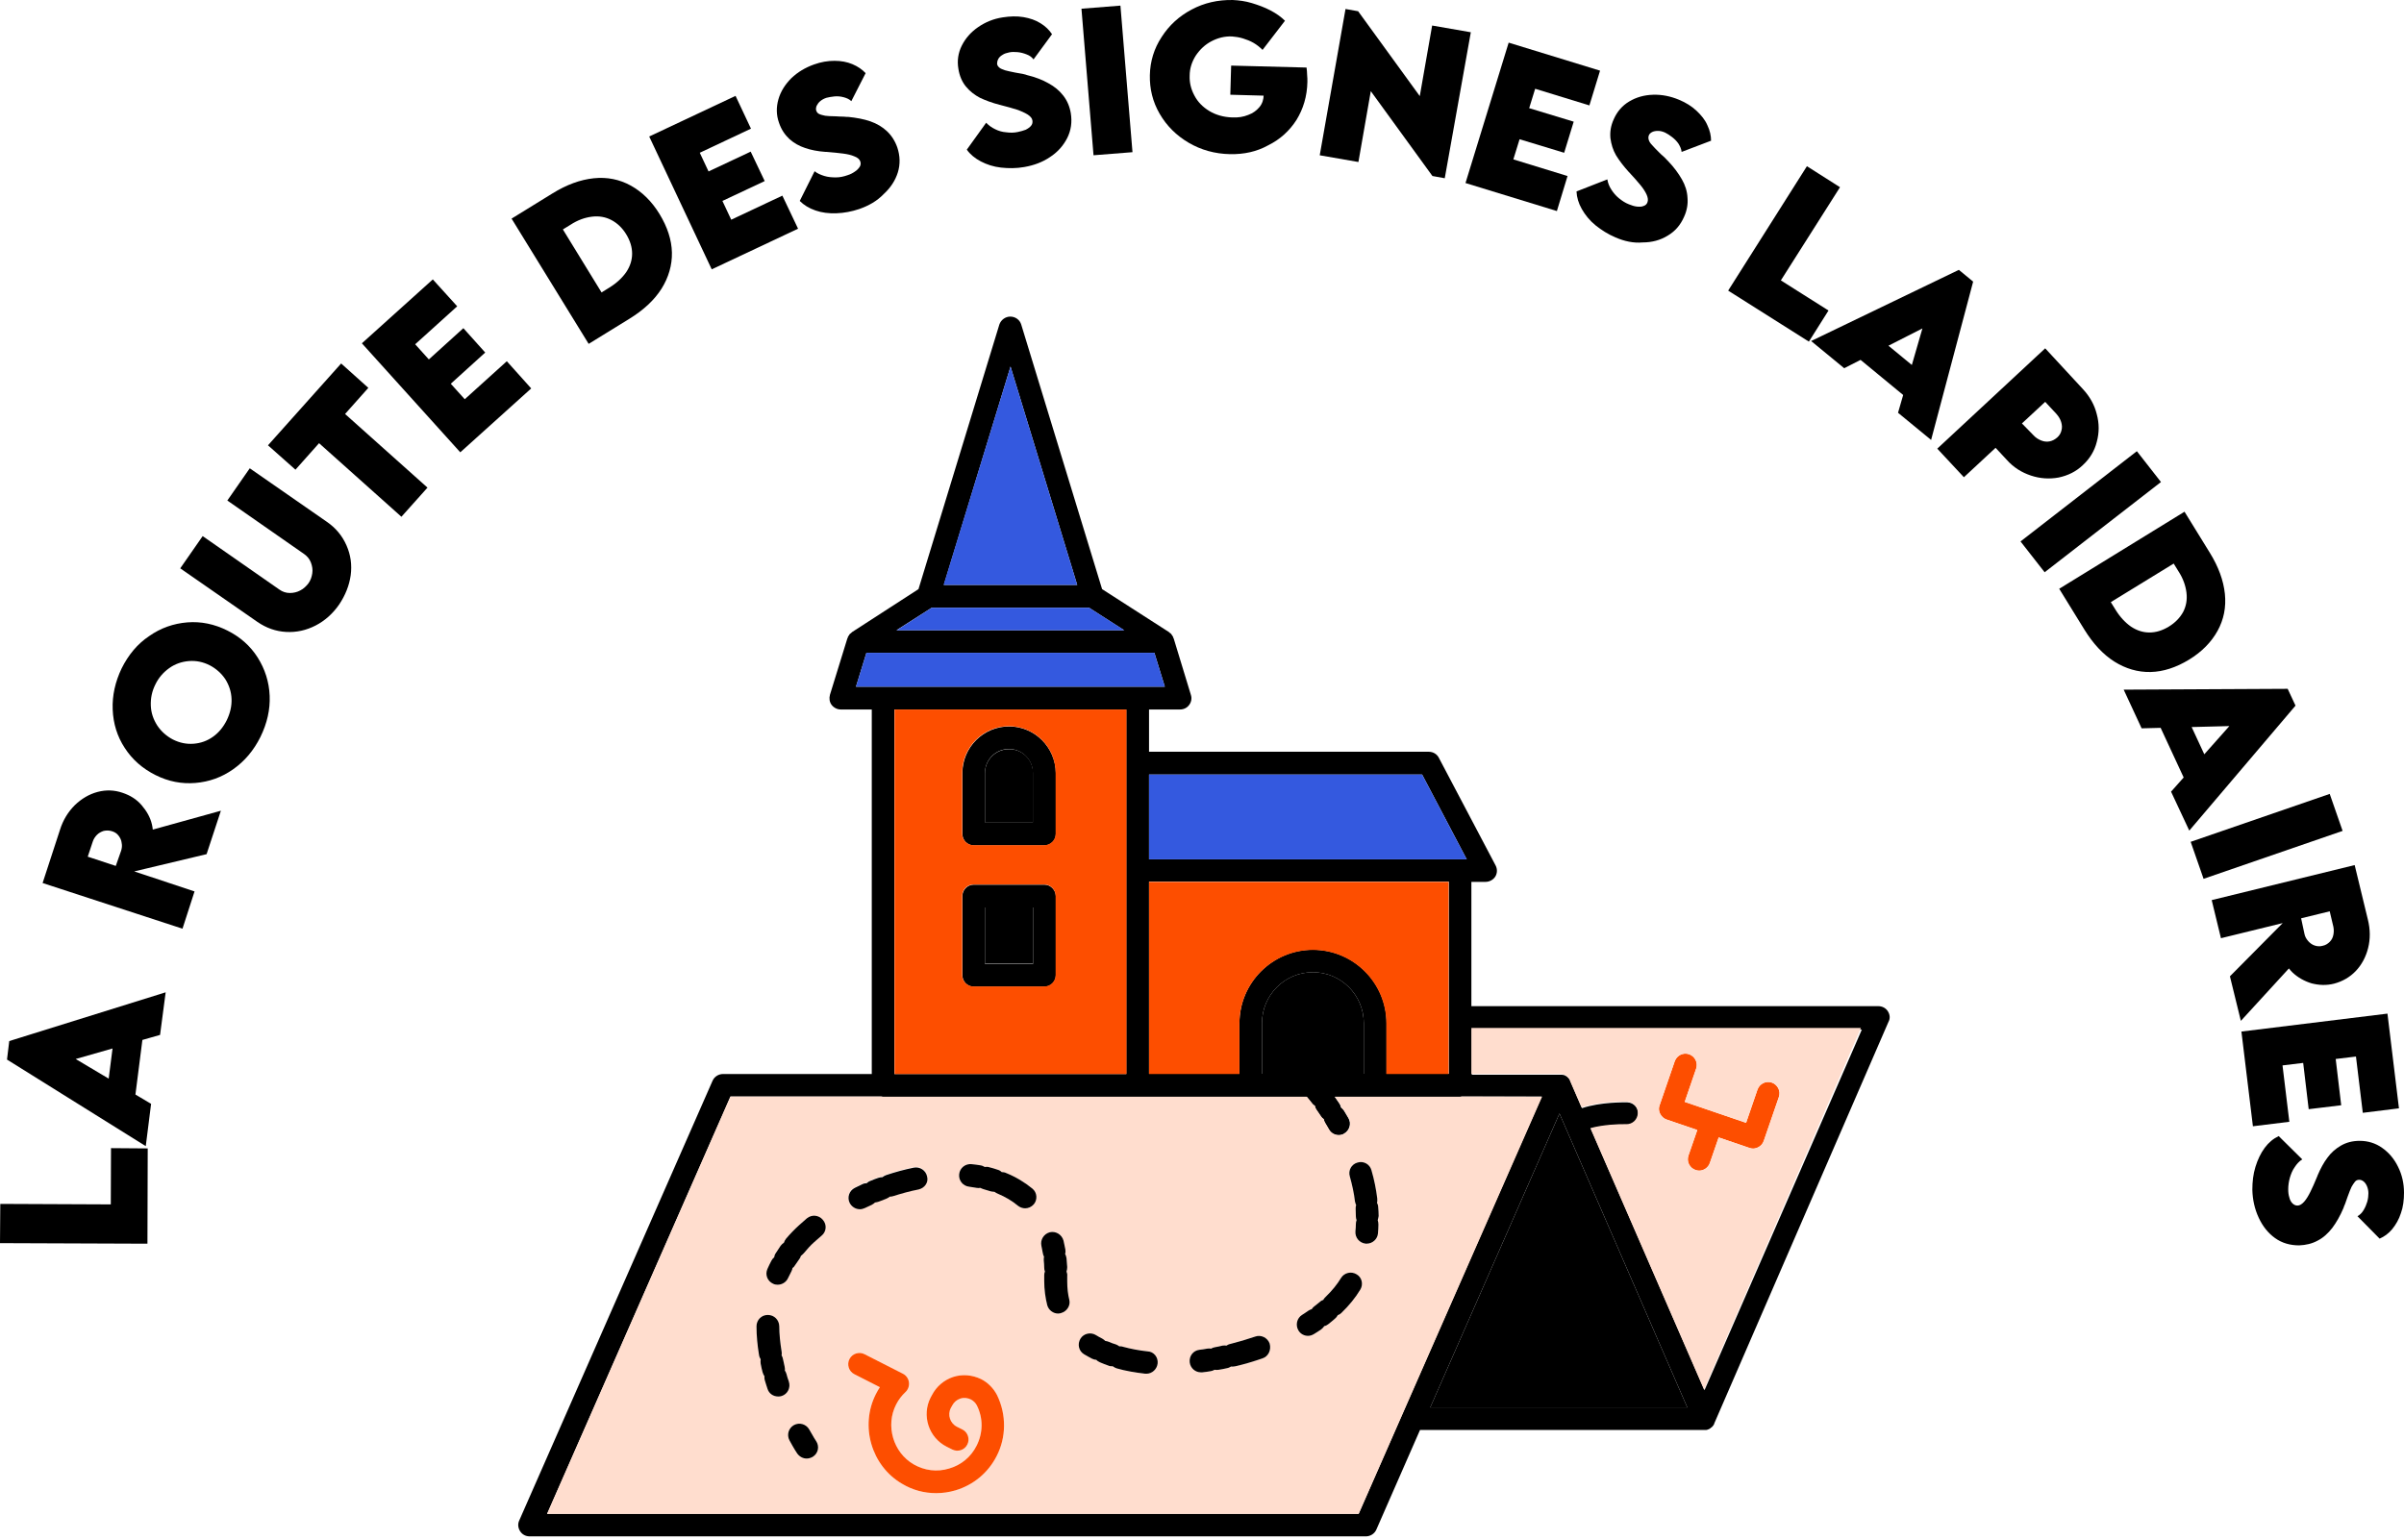<svg width="334" height="214" viewBox="0 0 334 214" fill="none" xmlns="http://www.w3.org/2000/svg">
<path d="M0 172.769L0.039 167.317L17.72 167.395L15.384 169.848L15.423 159.566L20.524 159.605L20.485 172.847L0 172.769Z" fill="black"/>
<path d="M0.974 147.257L1.285 144.687L23.017 137.91L22.238 143.83L10.515 147.179L20.992 153.411L20.252 159.291L0.974 147.257ZM14.838 151.97L15.89 143.713L19.823 144.219L18.772 152.476L14.838 151.97Z" fill="black"/>
<path d="M27.029 123.889L25.354 129.069L5.92 122.721L8.335 115.321C8.763 113.958 9.464 112.828 10.399 111.894C11.333 110.998 12.385 110.375 13.553 110.063C14.722 109.752 15.89 109.791 17.02 110.18C18.071 110.531 18.967 111.076 19.668 111.894C20.369 112.712 20.875 113.568 21.109 114.581C21.343 115.594 21.304 116.528 21.031 117.463L17.409 120.695L27.029 123.889ZM16.825 118.242C16.942 117.891 16.981 117.502 16.903 117.151C16.864 116.762 16.708 116.45 16.474 116.139C16.241 115.827 15.929 115.632 15.54 115.516C15.15 115.399 14.8 115.399 14.41 115.477C14.06 115.593 13.748 115.749 13.475 116.022C13.203 116.295 13.008 116.606 12.891 116.957L12.19 119.06L16.085 120.345L16.825 118.242ZM30.689 112.673L28.703 118.709L16.786 121.552L18.616 116.022L30.689 112.673Z" fill="black"/>
<path d="M36.181 102.427C35.246 104.297 34 105.777 32.403 106.906C30.806 108.035 29.054 108.659 27.145 108.814C25.237 108.97 23.407 108.62 21.615 107.724C19.824 106.828 18.383 105.582 17.331 103.946C16.28 102.349 15.734 100.558 15.656 98.611C15.579 96.663 16.007 94.755 16.903 92.885C17.837 91.016 19.084 89.497 20.719 88.407C22.316 87.277 24.108 86.654 26.016 86.498C27.924 86.343 29.794 86.732 31.585 87.628C33.377 88.523 34.779 89.77 35.791 91.367C36.804 92.963 37.388 94.755 37.466 96.702C37.544 98.611 37.116 100.519 36.181 102.427ZM31.507 100.09C31.975 99.117 32.209 98.143 32.169 97.131C32.131 96.118 31.819 95.222 31.313 94.404C30.767 93.587 30.027 92.924 29.132 92.457C28.197 91.99 27.262 91.795 26.25 91.873C25.276 91.951 24.341 92.262 23.523 92.847C22.706 93.431 22.044 94.171 21.576 95.144C21.109 96.079 20.914 97.053 20.953 98.065C20.992 99.078 21.304 99.974 21.849 100.83C22.394 101.648 23.134 102.31 24.03 102.778C24.965 103.245 25.899 103.44 26.912 103.362C27.886 103.284 28.781 102.972 29.599 102.388C30.417 101.804 31.04 101.025 31.507 100.09Z" fill="black"/>
<path d="M47.124 84.01C46.229 85.295 45.138 86.269 43.853 86.931C42.568 87.593 41.205 87.904 39.764 87.826C38.322 87.749 36.998 87.281 35.752 86.424L25.042 78.986L28.158 74.507L38.829 81.946C39.257 82.257 39.764 82.413 40.27 82.413C40.776 82.413 41.282 82.296 41.711 82.062C42.178 81.829 42.529 81.478 42.84 81.089C43.152 80.66 43.308 80.193 43.386 79.687C43.463 79.18 43.386 78.674 43.191 78.168C42.996 77.662 42.684 77.311 42.256 76.999L31.585 69.561L34.701 65.082L45.411 72.521C46.657 73.377 47.553 74.468 48.137 75.792C48.721 77.116 48.916 78.479 48.721 79.959C48.526 81.361 47.981 82.725 47.124 84.01Z" fill="black"/>
<path d="M37.232 61.888L47.397 50.516L51.175 53.904L41.049 65.276L37.232 61.888ZM43.308 60.681L46.93 56.63L59.393 67.769L55.771 71.819L43.308 60.681Z" fill="black"/>
<path d="M50.279 47.712L60.133 38.832L63.521 42.571L55.849 49.503L56.121 46.115L66.13 57.215L62.742 57.137L70.414 50.204L73.803 53.982L63.949 62.862L50.279 47.712ZM59.003 50.477L64.378 45.609L67.415 48.997L62.041 53.865L59.003 50.477Z" fill="black"/>
<path d="M71.076 30.383L76.762 26.878C78.71 25.671 80.618 24.97 82.487 24.775C84.357 24.58 86.07 24.931 87.628 25.788C89.186 26.644 90.549 27.969 91.64 29.76C92.73 31.552 93.314 33.343 93.353 35.096C93.392 36.848 92.886 38.562 91.912 40.12C90.9 41.717 89.42 43.08 87.472 44.287L81.786 47.792L71.076 30.383ZM81.592 41.872L84.668 39.964C85.681 39.341 86.46 38.601 87.005 37.822C87.55 37.004 87.823 36.147 87.823 35.252C87.823 34.356 87.55 33.46 87.005 32.564C86.46 31.669 85.759 31.006 84.941 30.578C84.123 30.15 83.227 29.994 82.254 30.111C81.28 30.227 80.267 30.578 79.255 31.24L76.217 33.109L76.996 29.916L84.785 42.612L81.592 41.872Z" fill="black"/>
<path d="M90.199 18.971L102.194 13.324L104.336 17.881L94.989 22.282L96.235 19.127L102.584 32.641L99.351 31.59L108.698 27.189L110.879 31.785L98.884 37.432L90.199 18.971ZM97.754 24.151L104.297 21.074L106.244 25.164L99.701 28.241L97.754 24.151Z" fill="black"/>
<path d="M119.369 29.055C118.318 29.406 117.266 29.601 116.215 29.64C115.163 29.679 114.19 29.562 113.294 29.25C112.398 28.939 111.697 28.51 111.113 27.926L113.177 23.798C113.566 24.109 114.034 24.304 114.54 24.46C115.046 24.616 115.592 24.655 116.137 24.655C116.682 24.655 117.227 24.538 117.773 24.343C118.162 24.226 118.513 24.032 118.785 23.837C119.097 23.642 119.291 23.408 119.447 23.175C119.603 22.941 119.603 22.668 119.525 22.435C119.408 22.123 119.136 21.89 118.707 21.734C118.279 21.539 117.734 21.422 117.149 21.344C116.565 21.266 115.786 21.188 114.852 21.11C114.813 21.11 114.813 21.11 114.774 21.11C114.735 21.11 114.735 21.11 114.696 21.11C113.605 21.033 112.632 20.838 111.853 20.565C111.035 20.293 110.334 19.903 109.672 19.319C109.049 18.735 108.542 17.995 108.231 17.06C107.841 15.97 107.841 14.879 108.153 13.789C108.465 12.698 109.088 11.725 109.944 10.868C110.84 10.011 111.892 9.388 113.099 8.959C114.073 8.609 115.007 8.453 115.942 8.453C116.877 8.453 117.695 8.609 118.435 8.92C119.175 9.232 119.798 9.66 120.265 10.167L118.279 14.061C118.006 13.789 117.656 13.633 117.227 13.516C116.799 13.399 116.371 13.36 115.942 13.399C115.514 13.438 115.124 13.516 114.813 13.594C114.462 13.711 114.19 13.867 113.956 14.061C113.722 14.256 113.566 14.49 113.45 14.723C113.372 14.957 113.333 15.191 113.411 15.386C113.489 15.619 113.644 15.775 113.839 15.853C114.073 15.97 114.345 16.009 114.657 16.087C114.969 16.125 115.475 16.164 116.098 16.164C116.332 16.164 116.565 16.203 116.799 16.203C117.033 16.203 117.305 16.203 117.578 16.242C117.617 16.242 117.656 16.242 117.695 16.242C117.734 16.242 117.773 16.242 117.812 16.242C118.98 16.359 120.031 16.554 120.927 16.865C121.823 17.177 122.602 17.644 123.225 18.229C123.848 18.813 124.354 19.592 124.666 20.487C125.056 21.656 125.094 22.824 124.744 23.954C124.393 25.083 123.731 26.096 122.797 26.952C121.823 27.965 120.694 28.588 119.369 29.055Z" fill="black"/>
<path d="M142.308 23.213C141.218 23.407 140.127 23.407 139.076 23.291C138.024 23.174 137.089 22.862 136.272 22.434C135.454 22.005 134.792 21.46 134.324 20.798L137.011 17.059C137.362 17.41 137.751 17.721 138.258 17.955C138.725 18.189 139.231 18.344 139.777 18.383C140.322 18.461 140.867 18.461 141.412 18.344C141.802 18.266 142.191 18.15 142.503 18.033C142.814 17.877 143.087 17.682 143.243 17.488C143.438 17.254 143.477 17.02 143.438 16.747C143.399 16.436 143.165 16.163 142.737 15.891C142.347 15.657 141.841 15.423 141.257 15.229C140.672 15.034 139.932 14.839 139.037 14.605C138.998 14.605 138.998 14.605 138.959 14.567C138.92 14.567 138.92 14.567 138.881 14.567C137.829 14.294 136.895 13.943 136.155 13.593C135.415 13.204 134.753 12.697 134.207 12.035C133.662 11.373 133.312 10.555 133.156 9.582C132.961 8.452 133.117 7.362 133.623 6.349C134.129 5.336 134.869 4.48 135.882 3.779C136.895 3.078 138.024 2.61 139.309 2.415C140.322 2.26 141.257 2.221 142.191 2.377C143.087 2.532 143.905 2.805 144.567 3.233C145.268 3.662 145.774 4.168 146.164 4.752L143.593 8.257C143.36 7.946 143.048 7.712 142.62 7.556C142.23 7.401 141.802 7.284 141.373 7.245C140.945 7.206 140.556 7.206 140.205 7.284C139.855 7.362 139.543 7.439 139.27 7.634C138.998 7.79 138.803 7.985 138.686 8.218C138.569 8.452 138.53 8.647 138.53 8.88C138.569 9.114 138.686 9.27 138.881 9.426C139.076 9.582 139.348 9.659 139.66 9.776C139.971 9.854 140.439 9.971 141.062 10.088C141.296 10.127 141.49 10.166 141.724 10.205C141.958 10.244 142.191 10.283 142.464 10.36C142.503 10.36 142.542 10.399 142.581 10.399C142.62 10.399 142.659 10.438 142.698 10.438C143.827 10.711 144.84 11.1 145.657 11.568C146.514 12.035 147.176 12.58 147.722 13.281C148.267 13.982 148.617 14.8 148.773 15.735C148.968 16.981 148.812 18.111 148.267 19.201C147.722 20.253 146.943 21.148 145.852 21.849C144.879 22.512 143.671 22.979 142.308 23.213Z" fill="black"/>
<path d="M150.253 1.21L155.667 0.781L157.342 21.15L151.928 21.578L150.253 1.21Z" fill="black"/>
<path d="M170.894 21.423C168.791 21.384 166.844 20.838 165.13 19.826C163.417 18.813 162.093 17.489 161.119 15.815C160.145 14.14 159.717 12.348 159.756 10.44C159.795 8.532 160.34 6.74 161.392 5.143C162.443 3.508 163.806 2.261 165.559 1.327C167.311 0.392 169.22 -0.037 171.284 0.002C172.141 0.041 173.036 0.158 173.932 0.431C174.828 0.703 175.685 1.015 176.503 1.443C177.32 1.872 177.983 2.339 178.528 2.884L175.412 6.935C175.023 6.545 174.633 6.234 174.166 5.961C173.698 5.689 173.192 5.494 172.686 5.338C172.18 5.182 171.673 5.104 171.167 5.065C170.154 5.026 169.22 5.26 168.324 5.727C167.428 6.195 166.727 6.857 166.143 7.714C165.598 8.571 165.286 9.505 165.286 10.518C165.247 11.492 165.481 12.426 165.948 13.283C166.416 14.179 167.117 14.88 168.012 15.425C168.908 15.97 169.999 16.282 171.206 16.321C172.024 16.36 172.764 16.243 173.426 15.97C174.088 15.737 174.594 15.347 174.984 14.88C175.373 14.412 175.568 13.828 175.568 13.166C175.568 12.932 175.568 12.699 175.529 12.465L178.06 13.361L170.933 13.166L171.05 9.116L181.527 9.388C181.566 9.739 181.605 10.089 181.605 10.401C181.643 10.752 181.643 11.063 181.643 11.375C181.605 13.4 181.059 15.152 180.125 16.671C179.151 18.19 177.866 19.358 176.23 20.176C174.633 21.072 172.842 21.462 170.894 21.423Z" fill="black"/>
<path d="M189.005 10.675L190.874 10.246L188.732 22.515L183.357 21.58L186.94 1.25L188.693 1.562L198.702 15.348L196.833 15.777L198.975 3.548L204.349 4.483L200.727 24.773L199.014 24.462L189.005 10.675Z" fill="black"/>
<path d="M209.607 5.926L222.303 9.82L220.823 14.65L210.931 11.612L213.969 10.132L209.568 24.386L207.893 21.426L217.786 24.464L216.306 29.332L203.609 25.438L209.607 5.926ZM211.71 14.805L218.642 16.909L217.318 21.232L210.386 19.128L211.71 14.805Z" fill="black"/>
<path d="M224.445 32.992C223.433 32.563 222.498 31.979 221.68 31.317C220.862 30.655 220.239 29.876 219.772 29.058C219.304 28.24 219.071 27.422 219.032 26.605L223.316 24.93C223.394 25.436 223.588 25.904 223.861 26.332C224.134 26.76 224.484 27.189 224.913 27.539C225.341 27.89 225.808 28.201 226.315 28.396C226.704 28.552 227.055 28.669 227.405 28.708C227.756 28.747 228.067 28.747 228.34 28.63C228.612 28.552 228.807 28.357 228.885 28.123C229.002 27.851 228.963 27.461 228.768 27.033C228.573 26.605 228.262 26.137 227.872 25.67C227.483 25.203 226.977 24.618 226.354 23.956C226.354 23.917 226.315 23.917 226.315 23.917L226.276 23.878C225.536 23.061 224.952 22.282 224.523 21.581C224.095 20.841 223.861 20.062 223.744 19.205C223.666 18.348 223.783 17.491 224.212 16.556C224.679 15.505 225.38 14.687 226.354 14.103C227.327 13.519 228.418 13.207 229.664 13.168C230.871 13.129 232.079 13.363 233.286 13.869C234.221 14.259 235.038 14.765 235.701 15.388C236.363 16.011 236.908 16.673 237.219 17.413C237.57 18.153 237.726 18.854 237.726 19.555L233.636 21.113C233.598 20.724 233.442 20.373 233.208 19.984C232.974 19.633 232.663 19.322 232.312 19.049C231.962 18.776 231.65 18.582 231.339 18.426C230.988 18.27 230.677 18.192 230.365 18.192C230.053 18.192 229.781 18.231 229.547 18.348C229.313 18.465 229.158 18.621 229.08 18.815C229.002 19.01 229.002 19.244 229.08 19.477C229.158 19.711 229.313 19.945 229.547 20.178C229.742 20.412 230.092 20.763 230.56 21.23C230.715 21.386 230.871 21.542 231.066 21.697C231.261 21.853 231.417 22.048 231.611 22.243C231.65 22.282 231.65 22.282 231.689 22.32C231.728 22.36 231.728 22.36 231.767 22.398C232.585 23.255 233.208 24.112 233.675 24.93C234.143 25.748 234.415 26.605 234.454 27.5C234.532 28.357 234.376 29.253 233.987 30.11C233.481 31.278 232.741 32.135 231.689 32.758C230.677 33.381 229.508 33.693 228.223 33.693C226.977 33.81 225.691 33.537 224.445 32.992Z" fill="black"/>
<path d="M251.045 23.098L255.641 26.019L246.177 40.935L245.359 37.663L254.044 43.155L251.318 47.478L240.102 40.39L251.045 23.098Z" fill="black"/>
<path d="M272.154 37.504L274.14 39.14L268.298 61.144L263.703 57.366L267.091 45.644L256.225 51.174L251.629 47.396L272.154 37.504ZM260.782 46.734L267.208 52.031L264.676 55.108L258.25 49.811L260.782 46.734Z" fill="black"/>
<path d="M284.149 48.41L289.407 54.096C290.342 55.109 291.004 56.277 291.315 57.562C291.666 58.848 291.666 60.133 291.315 61.418C291.004 62.664 290.342 63.755 289.368 64.651C288.433 65.546 287.304 66.092 286.019 66.364C284.734 66.598 283.448 66.52 282.163 66.092C280.878 65.663 279.749 64.962 278.814 63.911L277.256 62.236L272.855 66.325L269.155 62.353L284.149 48.41ZM282.514 60.483C282.825 60.834 283.215 61.068 283.604 61.223C283.994 61.379 284.383 61.418 284.773 61.34C285.162 61.262 285.513 61.068 285.824 60.795C286.136 60.522 286.33 60.172 286.408 59.821C286.525 59.432 286.486 59.042 286.369 58.653C286.253 58.264 286.019 57.874 285.707 57.523L284.149 55.849L280.917 58.848L282.514 60.483Z" fill="black"/>
<path d="M296.885 62.707L300.234 66.991L284.072 79.532L280.722 75.248L296.885 62.707Z" fill="black"/>
<path d="M303.506 71.117L307.011 76.803C308.218 78.751 308.919 80.659 309.114 82.528C309.308 84.398 308.958 86.111 308.101 87.669C307.244 89.227 305.92 90.59 304.129 91.681C302.337 92.771 300.546 93.355 298.793 93.394C297.002 93.433 295.327 92.927 293.769 91.953C292.172 90.941 290.809 89.461 289.602 87.513L286.097 81.827L303.506 71.117ZM292.016 81.671L293.925 84.748C294.548 85.761 295.288 86.54 296.067 87.085C296.885 87.63 297.742 87.903 298.637 87.903C299.533 87.903 300.429 87.63 301.325 87.085C302.22 86.54 302.882 85.839 303.311 85.06C303.739 84.242 303.895 83.346 303.778 82.373C303.661 81.399 303.311 80.386 302.649 79.374L300.779 76.336L303.973 77.115L291.276 84.904L292.016 81.671Z" fill="black"/>
<path d="M317.838 95.731L318.928 98.067L304.168 115.437L301.636 110.024L309.737 100.91L297.547 101.222L295.054 95.847L317.838 95.731ZM303.622 99.158L307.127 106.713L303.544 108.388L300.039 100.832L303.622 99.158Z" fill="black"/>
<path d="M323.679 110.336L325.471 115.477L306.154 122.137L304.362 116.996L323.679 110.336Z" fill="black"/>
<path d="M308.568 130.391L307.283 125.095L327.146 120.227L328.976 127.782C329.327 129.184 329.327 130.508 329.015 131.755C328.703 133.001 328.119 134.091 327.301 134.948C326.484 135.805 325.471 136.389 324.303 136.701C323.251 136.973 322.199 136.934 321.148 136.662C320.135 136.35 319.24 135.844 318.5 135.143C317.76 134.403 317.292 133.585 317.059 132.65L318.422 127.977L308.568 130.391ZM311.334 141.88L309.815 135.688L318.461 126.964L319.824 132.611L311.334 141.88ZM320.174 129.807C320.252 130.197 320.447 130.508 320.681 130.781C320.914 131.054 321.226 131.287 321.576 131.404C321.927 131.521 322.316 131.56 322.706 131.443C323.095 131.365 323.407 131.17 323.679 130.898C323.952 130.625 324.108 130.314 324.186 129.924C324.264 129.535 324.264 129.184 324.186 128.795L323.679 126.653L319.707 127.626L320.174 129.807Z" fill="black"/>
<path d="M331.702 140.871L333.299 154.035L328.275 154.658L327.028 144.376L329.638 146.557L314.799 148.349L316.825 145.622L318.071 155.904L313.008 156.527L311.411 143.364L331.702 140.871ZM324.419 146.401L325.276 153.606L320.758 154.152L319.901 146.947L324.419 146.401Z" fill="black"/>
<path d="M312.93 165.368C312.93 164.239 313.047 163.187 313.359 162.175C313.67 161.162 314.099 160.266 314.644 159.526C315.189 158.786 315.851 158.241 316.591 157.891L319.863 161.123C319.434 161.396 319.084 161.785 318.811 162.214C318.499 162.642 318.305 163.148 318.149 163.655C317.993 164.2 317.915 164.745 317.915 165.29C317.915 165.68 317.954 166.069 318.071 166.42C318.149 166.77 318.305 167.043 318.499 167.238C318.694 167.432 318.928 167.549 319.2 167.549C319.512 167.549 319.824 167.354 320.135 167.004C320.447 166.653 320.719 166.186 320.992 165.641C321.265 165.096 321.576 164.395 321.927 163.538C321.927 163.499 321.966 163.499 321.966 163.46C321.966 163.421 321.966 163.421 321.966 163.421C322.394 162.408 322.861 161.552 323.368 160.889C323.874 160.188 324.497 159.643 325.237 159.215C325.977 158.786 326.834 158.553 327.846 158.553C328.976 158.553 330.027 158.864 330.962 159.526C331.897 160.188 332.637 161.045 333.182 162.175C333.727 163.265 334 164.472 334 165.758C334 166.77 333.883 167.744 333.572 168.601C333.299 169.458 332.87 170.198 332.364 170.821C331.858 171.444 331.235 171.872 330.612 172.145L327.535 169.029C327.885 168.834 328.158 168.562 328.392 168.172C328.625 167.783 328.781 167.393 328.898 167.004C329.015 166.576 329.054 166.186 329.054 165.836C329.054 165.485 328.976 165.135 328.859 164.862C328.742 164.589 328.586 164.356 328.392 164.2C328.197 164.044 328.002 163.966 327.769 163.966C327.535 163.966 327.34 164.044 327.184 164.239C327.029 164.434 326.873 164.667 326.717 164.94C326.561 165.251 326.405 165.68 326.172 166.303C326.094 166.498 326.016 166.731 325.938 166.965C325.86 167.199 325.782 167.432 325.665 167.666C325.665 167.705 325.627 167.744 325.627 167.783C325.627 167.822 325.588 167.861 325.588 167.9C325.12 168.99 324.614 169.886 324.03 170.665C323.446 171.405 322.784 172.028 322.005 172.417C321.226 172.846 320.369 173.041 319.434 173.08C318.188 173.08 317.058 172.768 316.085 172.067C315.111 171.366 314.371 170.431 313.826 169.263C313.242 168.017 312.969 166.731 312.93 165.368Z" fill="black"/>
<path d="M140.203 100.961C136.619 100.961 133.713 103.867 133.713 107.451V115.911C133.713 116.783 134.423 117.493 135.295 117.493H145.111C145.983 117.493 146.693 116.783 146.693 115.911V107.451C146.661 103.867 143.755 100.961 140.203 100.961ZM143.529 114.297H136.845V107.419C136.845 105.578 138.33 104.093 140.171 104.093C142.011 104.093 143.497 105.578 143.497 107.419V114.297H143.529Z" fill="black"/>
<path d="M145.111 122.953H135.295C134.423 122.953 133.713 123.663 133.713 124.535V135.546C133.713 136.418 134.423 137.128 135.295 137.128H145.111C145.983 137.128 146.693 136.418 146.693 135.546V124.535C146.661 123.663 145.951 122.953 145.111 122.953ZM143.529 133.964H136.845V126.118H143.529V133.964Z" fill="black"/>
<path d="M247.147 152.463L245.048 158.566C244.919 158.954 244.628 159.277 244.241 159.47C244.015 159.567 243.789 159.632 243.563 159.632C243.401 159.632 243.208 159.599 243.046 159.535L238.784 158.082L237.557 161.634C237.331 162.279 236.717 162.699 236.072 162.699C235.91 162.699 235.749 162.667 235.555 162.602C234.748 162.312 234.296 161.44 234.586 160.6L235.813 157.049L231.551 155.595C231.164 155.466 230.841 155.176 230.647 154.788C230.453 154.401 230.421 153.981 230.582 153.593L232.681 147.491C232.972 146.683 233.844 146.231 234.683 146.522C235.49 146.813 235.942 147.684 235.652 148.524L234.07 153.141L238.332 154.594L242.594 156.048L244.176 151.43C244.467 150.623 245.339 150.171 246.178 150.461C246.986 150.752 247.438 151.656 247.147 152.463Z" fill="#FD4E00"/>
<path d="M262.291 140.547C262 140.095 261.516 139.836 260.967 139.836H204.427V122.561H206.397C206.946 122.561 207.463 122.271 207.753 121.819C208.044 121.334 208.044 120.753 207.786 120.269L199.907 105.318C199.648 104.802 199.1 104.479 198.518 104.479H159.641V98.602H163.968C164.453 98.602 164.937 98.376 165.228 97.956C165.518 97.569 165.615 97.052 165.454 96.568L163.064 88.721C163.064 88.721 163.064 88.689 163.032 88.689C163.032 88.657 163 88.625 163 88.56C163 88.528 162.967 88.495 162.935 88.431C162.903 88.398 162.903 88.366 162.87 88.334C162.838 88.302 162.838 88.269 162.806 88.237C162.773 88.205 162.741 88.172 162.741 88.14C162.741 88.108 162.677 88.076 162.644 88.043C162.612 88.011 162.58 87.979 162.547 87.979C162.515 87.947 162.483 87.914 162.451 87.882L162.418 87.85L153.119 81.876L141.882 45.098C141.688 44.452 141.075 44 140.364 44C139.686 44 139.073 44.452 138.847 45.098L127.61 81.876L118.375 87.85L118.343 87.882C118.31 87.914 118.278 87.947 118.246 87.979C118.214 88.011 118.181 88.043 118.149 88.043C118.117 88.076 118.084 88.108 118.052 88.14C118.02 88.172 117.987 88.205 117.987 88.237C117.955 88.269 117.955 88.302 117.923 88.334C117.891 88.366 117.891 88.398 117.858 88.431C117.826 88.463 117.826 88.495 117.794 88.56C117.794 88.592 117.761 88.625 117.761 88.689C117.761 88.689 117.761 88.721 117.729 88.721L115.307 96.568C115.178 97.052 115.243 97.569 115.533 97.956C115.824 98.344 116.308 98.602 116.793 98.602H121.12V149.265H100.454C99.841 149.265 99.259 149.62 99.001 150.201L72.136 211.326C71.91 211.81 71.975 212.359 72.265 212.811C72.556 213.263 73.04 213.522 73.589 213.522H189.768C190.381 213.522 190.962 213.166 191.221 212.585L197.291 198.733H236.782C236.846 198.733 236.911 198.733 237.008 198.733H237.072C237.105 198.733 237.169 198.701 237.202 198.701C237.234 198.701 237.266 198.701 237.266 198.668C237.298 198.668 237.363 198.636 237.395 198.636C237.428 198.636 237.46 198.604 237.46 198.604C237.492 198.571 237.524 198.571 237.557 198.539C237.589 198.539 237.589 198.507 237.621 198.507C237.654 198.475 237.686 198.442 237.718 198.41C237.75 198.41 237.75 198.378 237.783 198.378C237.847 198.345 237.88 198.281 237.944 198.216L237.977 198.184C238.009 198.152 238.041 198.119 238.073 198.055C238.073 198.022 238.106 198.022 238.106 197.99C238.138 197.958 238.138 197.926 238.17 197.861V197.829L262.355 142.064C262.646 141.548 262.581 140.999 262.291 140.547ZM197.582 107.643L203.782 119.429H159.641V107.643H197.582ZM182.406 131.99C176.787 131.99 172.202 136.575 172.202 142.193V149.233H159.641V122.529H201.295V149.233H192.642V142.193C192.642 136.575 188.056 131.99 182.406 131.99ZM189.477 142.193V149.233H175.334V142.193C175.334 138.286 178.499 135.122 182.406 135.122C186.313 135.122 189.477 138.286 189.477 142.193ZM140.397 50.942L149.664 81.295H131.129L140.397 50.942ZM129.45 84.459H151.311L156.186 87.591H124.542L129.45 84.459ZM118.924 95.438L120.377 90.723H160.384L161.837 95.438H118.924ZM156.477 98.602V149.265H124.252V98.602H156.477ZM194.837 196.537L188.767 210.39H76.011L101.487 152.397H122.443C122.54 152.397 122.605 152.429 122.702 152.429H181.534C181.728 152.655 181.954 152.946 182.244 153.301C182.373 153.463 182.503 153.592 182.664 153.689C182.696 153.882 182.793 154.044 182.89 154.237C183.084 154.528 183.31 154.819 183.504 155.142C183.6 155.303 183.73 155.432 183.891 155.529C183.923 155.691 183.988 155.884 184.085 156.046C184.279 156.336 184.44 156.659 184.634 156.982C184.924 157.499 185.441 157.757 185.99 157.757C186.248 157.757 186.539 157.692 186.765 157.531C187.507 157.079 187.766 156.143 187.346 155.4C187.152 155.045 186.926 154.722 186.733 154.367C186.636 154.205 186.474 154.044 186.313 153.915C186.28 153.721 186.184 153.527 186.087 153.366C185.861 153.043 185.635 152.72 185.441 152.429H202.813C202.91 152.429 202.974 152.429 203.071 152.397H214.211L194.837 196.537ZM198.712 195.601L216.665 154.754L234.425 195.601H198.712ZM236.814 193.211L221.024 156.885C222.736 156.369 225.061 156.304 225.997 156.336C226.869 156.369 227.579 155.691 227.611 154.819C227.644 153.947 226.966 153.237 226.094 153.204C225.674 153.204 222.413 153.14 219.797 154.011L218.151 150.201C218.151 150.201 218.151 150.201 218.151 150.169C218.118 150.137 218.118 150.072 218.086 150.04C218.086 150.04 218.086 150.008 218.054 150.008C218.021 149.943 217.989 149.911 217.925 149.846C217.892 149.781 217.828 149.749 217.763 149.685L217.731 149.652C217.698 149.62 217.666 149.588 217.602 149.555C217.602 149.555 217.602 149.555 217.569 149.555C217.569 149.555 217.537 149.555 217.537 149.523C217.505 149.491 217.472 149.491 217.408 149.459C217.408 149.459 217.376 149.459 217.376 149.426H217.343C217.311 149.426 217.279 149.394 217.214 149.394H217.182H217.15C217.117 149.394 217.053 149.362 217.02 149.362C216.988 149.362 216.988 149.362 216.956 149.362C216.891 149.362 216.827 149.362 216.762 149.362H204.492V143.097H258.674L236.814 193.211Z" fill="black"/>
<path d="M203.103 152.398C203.006 152.398 202.942 152.431 202.845 152.431H185.473C185.667 152.721 185.893 153.044 186.119 153.367C186.248 153.529 186.312 153.722 186.345 153.916C186.506 154.045 186.635 154.174 186.764 154.368C186.958 154.691 187.184 155.046 187.378 155.401C187.83 156.144 187.539 157.113 186.797 157.533C186.538 157.694 186.28 157.759 186.022 157.759C185.473 157.759 184.956 157.468 184.666 156.984C184.472 156.661 184.278 156.338 184.117 156.047C184.02 155.886 183.955 155.724 183.923 155.531C183.761 155.434 183.632 155.305 183.535 155.143C183.309 154.82 183.116 154.53 182.922 154.239C182.793 154.077 182.728 153.884 182.696 153.69C182.534 153.593 182.373 153.464 182.276 153.303C182.018 152.947 181.759 152.657 181.566 152.431H122.701C122.604 152.431 122.54 152.431 122.443 152.398H101.487L76.01 210.391H188.766L194.837 196.571L214.243 152.431L203.103 152.398ZM118.762 165.024C119.117 164.862 119.472 164.669 119.828 164.507C120.021 164.41 120.215 164.378 120.409 164.378C120.538 164.249 120.732 164.12 120.925 164.055C121.281 163.894 121.668 163.764 122.023 163.635C122.217 163.571 122.411 163.538 122.604 163.538C122.766 163.409 122.927 163.312 123.121 163.248C124.38 162.828 125.672 162.473 126.964 162.215C127.803 162.053 128.643 162.602 128.804 163.442C128.966 164.281 128.417 165.121 127.577 165.282C126.415 165.508 125.252 165.831 124.122 166.186C123.928 166.251 123.767 166.283 123.573 166.283C123.444 166.412 123.283 166.477 123.089 166.574C122.766 166.703 122.411 166.832 122.088 166.961C121.926 167.026 121.733 167.058 121.539 167.09C121.41 167.219 121.248 167.316 121.087 167.413C120.764 167.575 120.441 167.704 120.118 167.865C119.892 167.962 119.666 168.027 119.44 168.027C118.859 168.027 118.31 167.704 118.019 167.155C117.664 166.348 117.987 165.411 118.762 165.024ZM108.591 194.02C108.429 194.085 108.268 194.085 108.106 194.085C107.428 194.085 106.815 193.665 106.621 192.987C106.492 192.632 106.395 192.244 106.266 191.857C106.201 191.663 106.201 191.437 106.201 191.243C106.072 191.082 106.008 190.888 105.943 190.694C105.846 190.307 105.749 189.919 105.685 189.532C105.652 189.338 105.652 189.112 105.685 188.918C105.588 188.757 105.491 188.563 105.459 188.337C105.233 186.981 105.103 185.625 105.103 184.333C105.103 183.461 105.781 182.751 106.653 182.751H106.686C107.557 182.751 108.236 183.429 108.268 184.301C108.268 185.431 108.397 186.626 108.591 187.82C108.623 188.014 108.623 188.176 108.591 188.369C108.688 188.531 108.752 188.692 108.784 188.886C108.849 189.241 108.946 189.596 109.01 189.919C109.043 190.113 109.075 190.274 109.043 190.468C109.14 190.63 109.236 190.791 109.269 190.952C109.366 191.308 109.463 191.663 109.592 191.986C109.882 192.858 109.43 193.762 108.591 194.02ZM112.95 202.448C112.692 202.609 112.369 202.706 112.078 202.706C111.561 202.706 111.077 202.448 110.754 201.996C110.722 201.963 110.302 201.318 109.689 200.187C109.269 199.412 109.559 198.476 110.302 198.056C111.077 197.636 112.013 197.927 112.433 198.67C112.982 199.671 113.37 200.252 113.37 200.252C113.886 200.995 113.692 201.963 112.95 202.448ZM114.145 171.74C113.822 172.031 113.466 172.321 113.144 172.612C112.595 173.096 112.11 173.645 111.658 174.194C111.529 174.323 111.4 174.452 111.271 174.549C111.238 174.711 111.142 174.872 111.045 175.001C110.851 175.292 110.657 175.583 110.464 175.841C110.367 176.002 110.27 176.131 110.108 176.228C110.076 176.39 110.044 176.551 109.947 176.713C109.785 177.003 109.656 177.326 109.495 177.617C109.236 178.198 108.655 178.553 108.042 178.553C107.848 178.553 107.622 178.521 107.428 178.424C106.621 178.069 106.266 177.165 106.621 176.357C106.782 175.97 106.976 175.615 107.17 175.227C107.267 175.034 107.396 174.872 107.557 174.743C107.59 174.549 107.654 174.323 107.783 174.162C108.009 173.807 108.236 173.451 108.462 173.128C108.591 172.967 108.752 172.806 108.914 172.709C108.978 172.515 109.075 172.321 109.204 172.16C109.753 171.514 110.367 170.868 111.012 170.287C111.368 169.964 111.755 169.641 112.11 169.318C112.788 168.769 113.757 168.866 114.306 169.512C114.92 170.19 114.823 171.191 114.145 171.74ZM138.459 202.383C137.264 204.708 135.23 206.387 132.743 207.13C131.872 207.388 130.968 207.517 130.063 207.517C128.417 207.517 126.802 207.097 125.349 206.226C121.055 203.739 119.44 198.153 121.7 193.729C121.862 193.407 122.056 193.084 122.249 192.793L118.697 190.985C117.922 190.597 117.632 189.629 118.019 188.886C118.407 188.111 119.375 187.82 120.118 188.208L125.446 190.92C125.898 191.146 126.221 191.598 126.286 192.115C126.35 192.632 126.156 193.148 125.801 193.471C125.285 193.955 124.832 194.537 124.51 195.182C122.992 198.121 124.09 201.866 126.931 203.513C128.449 204.385 130.193 204.611 131.872 204.094C133.551 203.61 134.907 202.48 135.682 200.93C136.586 199.154 136.618 197.088 135.714 195.312C135.553 194.989 135.262 194.698 134.907 194.504C134.455 194.278 133.938 194.214 133.422 194.375C132.937 194.537 132.55 194.86 132.291 195.344L132.098 195.699C131.613 196.635 132.001 197.798 132.937 198.282L133.712 198.67C134.487 199.057 134.778 200.026 134.39 200.769C134.003 201.544 133.066 201.834 132.291 201.447L131.516 201.059C129.03 199.8 128.029 196.732 129.288 194.246L129.482 193.891C130.096 192.696 131.161 191.792 132.421 191.372C133.712 190.952 135.068 191.082 136.295 191.663C137.264 192.147 138.039 192.954 138.523 193.891C139.847 196.603 139.815 199.768 138.459 202.383ZM143.625 167.381C143.302 167.736 142.882 167.93 142.43 167.93C142.075 167.93 141.72 167.801 141.429 167.575C140.622 166.897 139.686 166.348 138.62 165.896C138.459 165.831 138.297 165.734 138.168 165.637C138.007 165.637 137.813 165.605 137.652 165.573C137.329 165.476 137.006 165.379 136.683 165.282C136.521 165.25 136.36 165.153 136.199 165.088C136.037 165.121 135.843 165.121 135.682 165.088C135.359 165.024 135.004 164.991 134.649 164.927C133.777 164.83 133.163 164.055 133.26 163.183C133.357 162.311 134.132 161.698 135.004 161.795C135.424 161.827 135.811 161.892 136.231 161.956C136.457 161.989 136.651 162.085 136.812 162.182C137.006 162.15 137.232 162.15 137.426 162.215C137.845 162.311 138.233 162.441 138.62 162.57C138.846 162.634 139.008 162.731 139.169 162.893C139.363 162.893 139.589 162.925 139.783 163.022C141.139 163.571 142.366 164.313 143.431 165.185C144.11 165.734 144.174 166.735 143.625 167.381ZM147.403 182.493C147.274 182.525 147.145 182.557 147.016 182.557C146.305 182.557 145.692 182.073 145.498 181.395C145.24 180.361 145.078 179.231 145.078 178.037C145.078 177.875 145.078 177.681 145.078 177.52C145.078 177.423 145.078 177.326 145.078 177.229C145.078 177.036 145.11 176.874 145.175 176.713C145.11 176.551 145.078 176.39 145.078 176.196C145.078 175.841 145.046 175.486 145.014 175.163C145.014 174.969 145.014 174.808 145.046 174.646C144.949 174.485 144.917 174.323 144.884 174.162C144.82 173.807 144.755 173.484 144.691 173.161C144.497 172.321 145.014 171.482 145.853 171.256C146.693 171.062 147.532 171.579 147.758 172.418C147.855 172.806 147.92 173.225 148.017 173.645C148.049 173.871 148.049 174.065 147.984 174.259C148.081 174.452 148.146 174.646 148.178 174.872C148.21 175.26 148.243 175.679 148.275 176.099C148.275 176.325 148.243 176.519 148.178 176.713C148.243 176.906 148.307 177.1 148.275 177.326C148.275 177.455 148.275 177.552 148.275 177.681C148.275 177.811 148.275 177.972 148.275 178.101C148.275 179.005 148.372 179.877 148.566 180.652C148.759 181.427 148.243 182.267 147.403 182.493ZM160.836 189.499C160.739 190.307 160.061 190.92 159.286 190.92C159.221 190.92 159.189 190.92 159.124 190.92C157.736 190.759 156.38 190.533 155.153 190.178C154.959 190.113 154.765 190.016 154.604 189.887C154.41 189.887 154.184 189.887 153.99 189.79C153.603 189.661 153.215 189.499 152.828 189.338C152.634 189.241 152.44 189.144 152.311 188.983C152.117 188.983 151.891 188.918 151.698 188.821C151.31 188.628 150.955 188.402 150.6 188.208C149.857 187.756 149.663 186.787 150.115 186.044C150.567 185.302 151.568 185.108 152.279 185.56C152.537 185.722 152.828 185.883 153.151 186.044C153.312 186.141 153.441 186.238 153.57 186.367C153.732 186.367 153.893 186.432 154.087 186.496C154.378 186.626 154.701 186.755 155.056 186.852C155.217 186.916 155.379 187.013 155.508 187.11C155.669 187.11 155.863 187.11 156.024 187.175C157.09 187.465 158.252 187.691 159.479 187.82C160.287 187.853 160.933 188.628 160.836 189.499ZM175.398 188.789C174.171 189.209 172.912 189.596 171.62 189.887C171.427 189.919 171.201 189.951 171.039 189.919C170.878 190.016 170.684 190.113 170.49 190.145C170.103 190.242 169.715 190.307 169.328 190.371C169.134 190.404 168.908 190.404 168.747 190.371C168.585 190.468 168.391 190.533 168.198 190.565C167.81 190.63 167.423 190.694 167.035 190.726C166.971 190.726 166.906 190.726 166.842 190.726C166.067 190.726 165.389 190.145 165.292 189.338C165.195 188.466 165.776 187.691 166.648 187.594C167.003 187.562 167.358 187.497 167.713 187.433C167.907 187.401 168.101 187.401 168.262 187.433C168.424 187.336 168.585 187.271 168.779 187.239C169.134 187.175 169.489 187.11 169.845 187.013C170.038 186.981 170.232 186.981 170.393 187.013C170.555 186.916 170.716 186.819 170.91 186.787C172.073 186.496 173.267 186.141 174.397 185.754C175.205 185.463 176.109 185.915 176.399 186.723C176.658 187.627 176.206 188.531 175.398 188.789ZM188.992 179.231C188.314 180.361 187.442 181.427 186.377 182.46C186.215 182.622 186.054 182.719 185.86 182.783C185.763 182.977 185.634 183.138 185.473 183.268C185.182 183.526 184.859 183.784 184.536 184.042C184.375 184.172 184.181 184.268 183.987 184.301C183.891 184.462 183.729 184.624 183.568 184.753C183.245 184.979 182.89 185.205 182.567 185.399C182.308 185.56 182.018 185.657 181.727 185.657C181.211 185.657 180.694 185.399 180.403 184.914C179.951 184.172 180.177 183.203 180.888 182.751C181.178 182.557 181.501 182.363 181.759 182.17C181.921 182.073 182.082 181.976 182.244 181.944C182.341 181.782 182.47 181.653 182.599 181.556C182.89 181.33 183.148 181.104 183.406 180.91C183.535 180.781 183.697 180.717 183.858 180.652C183.923 180.491 184.052 180.361 184.181 180.232C185.053 179.393 185.763 178.521 186.312 177.617C186.764 176.874 187.733 176.648 188.476 177.1C189.218 177.52 189.444 178.489 188.992 179.231ZM191.511 170.19C191.511 170.61 191.479 170.997 191.446 171.417C191.382 172.224 190.671 172.838 189.896 172.838C189.832 172.838 189.8 172.838 189.735 172.838C188.863 172.741 188.25 171.998 188.314 171.127C188.347 170.771 188.379 170.448 188.379 170.093C188.379 169.9 188.411 169.738 188.476 169.577C188.411 169.415 188.379 169.221 188.379 169.06C188.379 168.705 188.347 168.35 188.347 168.027C188.347 167.833 188.347 167.672 188.411 167.478C188.347 167.316 188.282 167.155 188.25 166.961C188.121 165.831 187.862 164.669 187.539 163.506C187.281 162.667 187.765 161.795 188.605 161.569C189.444 161.31 190.316 161.795 190.542 162.634C190.93 163.958 191.188 165.282 191.35 166.574C191.382 166.8 191.35 166.993 191.317 167.187C191.414 167.349 191.479 167.575 191.479 167.768C191.511 168.156 191.543 168.576 191.543 168.995C191.543 169.221 191.511 169.415 191.446 169.609C191.479 169.77 191.511 169.996 191.511 170.19Z" fill="#FFDDCE"/>
<path d="M204.428 142.996V149.261H216.698C216.762 149.261 216.827 149.261 216.892 149.261C216.924 149.261 216.924 149.261 216.956 149.261C216.988 149.261 217.053 149.293 217.085 149.293H217.118H217.15C217.182 149.293 217.247 149.325 217.279 149.325H217.311C217.311 149.325 217.344 149.325 217.344 149.357C217.376 149.39 217.408 149.39 217.473 149.422C217.473 149.422 217.505 149.422 217.505 149.454C217.505 149.454 217.505 149.454 217.537 149.454C217.57 149.487 217.602 149.519 217.667 149.551L217.699 149.583C217.763 149.616 217.796 149.68 217.86 149.745C217.893 149.809 217.957 149.842 217.989 149.906C217.989 149.906 217.989 149.939 218.022 149.939C218.054 149.971 218.086 150.036 218.086 150.068C218.086 150.068 218.086 150.068 218.086 150.1L219.733 153.91C222.381 153.038 225.61 153.103 226.03 153.103C226.901 153.135 227.58 153.846 227.547 154.718C227.515 155.589 226.805 156.267 225.933 156.235C224.996 156.203 222.704 156.3 220.96 156.784L236.75 193.11L258.545 142.867H204.428V142.996ZM245.048 158.56C244.919 158.948 244.629 159.27 244.241 159.464C244.015 159.561 243.789 159.626 243.563 159.626C243.402 159.626 243.208 159.593 243.046 159.529L238.784 158.076L237.557 161.628C237.331 162.273 236.718 162.693 236.072 162.693C235.91 162.693 235.749 162.661 235.555 162.596C234.748 162.306 234.296 161.434 234.586 160.594L235.813 157.042L231.551 155.589C231.164 155.46 230.841 155.17 230.647 154.782C230.453 154.395 230.421 153.975 230.583 153.587L232.681 147.485C232.972 146.677 233.844 146.225 234.683 146.516C235.491 146.807 235.943 147.678 235.652 148.518L234.07 153.135L238.332 154.588L242.594 156.041L244.177 151.424C244.467 150.617 245.339 150.165 246.178 150.455C246.986 150.746 247.438 151.618 247.147 152.457L245.048 158.56Z" fill="#FFDDCE"/>
<path d="M189.477 142.189V149.228H175.334V142.189C175.334 138.282 178.498 135.117 182.405 135.117C186.313 135.117 189.477 138.282 189.477 142.189Z" fill="black"/>
<path d="M203.782 119.43H159.642V107.645H197.582L203.782 119.43Z" fill="#3459DF"/>
<path d="M149.664 81.294H131.097L140.397 50.941L149.664 81.294Z" fill="#3459DF"/>
<path d="M156.219 87.593H124.575L129.45 84.461H151.311L156.219 87.593Z" fill="#3459DF"/>
<path d="M161.837 95.437H118.924L120.377 90.723H160.384L161.837 95.437Z" fill="#3459DF"/>
<path d="M234.424 195.604H198.711L216.665 154.758L234.424 195.604Z" fill="black"/>
<path d="M124.284 98.606V149.268H156.509V98.606H124.284ZM146.661 135.513C146.661 136.385 145.951 137.095 145.079 137.095H135.263C134.391 137.095 133.681 136.385 133.681 135.513V124.502C133.681 123.63 134.391 122.92 135.263 122.92H145.079C145.951 122.92 146.661 123.63 146.661 124.502V135.513ZM146.661 115.881C146.661 116.752 145.951 117.463 145.079 117.463H135.263C134.391 117.463 133.681 116.752 133.681 115.881V107.421C133.681 103.836 136.587 100.93 140.171 100.93C143.755 100.93 146.661 103.836 146.661 107.421V115.881Z" fill="#FD4E00"/>
<path d="M143.529 107.447V114.325H136.845V107.447C136.845 105.607 138.33 104.122 140.171 104.122C142.043 104.089 143.529 105.575 143.529 107.447Z" fill="black"/>
<path d="M143.529 126.078H136.845V133.925H143.529V126.078Z" fill="black"/>
<path d="M201.263 122.562V149.266H192.61V142.227C192.61 136.609 188.024 132.023 182.406 132.023C176.788 132.023 172.202 136.609 172.202 142.227V149.266H159.642V122.562H201.263Z" fill="#FD4E00"/>
<path d="M112.95 202.448C112.692 202.609 112.369 202.706 112.078 202.706C111.562 202.706 111.077 202.448 110.754 201.996C110.722 201.964 110.302 201.318 109.689 200.188C109.269 199.413 109.56 198.476 110.302 198.057C111.077 197.637 112.014 197.927 112.434 198.67C112.982 199.671 113.37 200.252 113.37 200.252C113.887 200.995 113.693 201.964 112.95 202.448Z" fill="black"/>
<path d="M108.591 194.019C108.43 194.084 108.268 194.084 108.107 194.084C107.429 194.084 106.815 193.664 106.622 192.986C106.492 192.631 106.396 192.243 106.266 191.856C106.202 191.662 106.202 191.436 106.202 191.242C106.073 191.081 106.008 190.887 105.944 190.693C105.847 190.306 105.75 189.918 105.685 189.531C105.653 189.337 105.653 189.111 105.685 188.917C105.588 188.756 105.491 188.562 105.459 188.336C105.233 186.98 105.104 185.624 105.104 184.332C105.104 183.46 105.782 182.75 106.654 182.75H106.686C107.558 182.75 108.236 183.428 108.268 184.3C108.268 185.43 108.398 186.625 108.591 187.819C108.624 188.013 108.624 188.175 108.591 188.368C108.688 188.53 108.753 188.691 108.785 188.885C108.85 189.24 108.946 189.595 109.011 189.918C109.043 190.112 109.076 190.274 109.043 190.467C109.14 190.629 109.237 190.79 109.269 190.952C109.366 191.307 109.463 191.662 109.592 191.985C109.883 192.857 109.431 193.761 108.591 194.019Z" fill="black"/>
<path d="M175.398 188.788C174.171 189.208 172.912 189.595 171.621 189.886C171.427 189.918 171.201 189.95 171.039 189.918C170.878 190.015 170.684 190.112 170.49 190.144C170.103 190.241 169.715 190.305 169.328 190.37C169.134 190.402 168.908 190.402 168.747 190.37C168.585 190.467 168.392 190.531 168.198 190.564C167.81 190.628 167.423 190.693 167.035 190.725C166.971 190.725 166.906 190.725 166.842 190.725C166.067 190.725 165.389 190.144 165.292 189.337C165.195 188.465 165.776 187.69 166.648 187.593C167.003 187.561 167.358 187.496 167.714 187.432C167.907 187.399 168.101 187.399 168.262 187.432C168.424 187.335 168.585 187.27 168.779 187.238C169.134 187.173 169.489 187.109 169.845 187.012C170.038 186.98 170.232 186.98 170.394 187.012C170.555 186.915 170.716 186.818 170.91 186.786C172.073 186.495 173.267 186.14 174.398 185.752C175.205 185.462 176.109 185.914 176.399 186.721C176.658 187.625 176.206 188.529 175.398 188.788Z" fill="black"/>
<path d="M127.61 165.313C126.448 165.539 125.285 165.862 124.155 166.218C123.961 166.282 123.8 166.314 123.606 166.314C123.477 166.444 123.316 166.508 123.122 166.605C122.799 166.734 122.444 166.863 122.121 166.992C121.959 167.057 121.766 167.089 121.572 167.122C121.443 167.251 121.281 167.348 121.12 167.445C120.797 167.606 120.474 167.735 120.151 167.897C119.925 167.993 119.699 168.058 119.473 168.058C118.892 168.058 118.343 167.735 118.052 167.186C117.665 166.411 117.988 165.475 118.763 165.087C119.118 164.926 119.473 164.732 119.828 164.571C120.022 164.474 120.216 164.442 120.41 164.442C120.539 164.312 120.732 164.183 120.926 164.119C121.281 163.957 121.669 163.828 122.024 163.699C122.218 163.634 122.412 163.602 122.605 163.602C122.767 163.473 122.928 163.376 123.122 163.311C124.381 162.892 125.673 162.536 126.964 162.278C127.804 162.117 128.643 162.666 128.805 163.505C129.031 164.312 128.482 165.12 127.61 165.313Z" fill="black"/>
<path d="M191.415 169.577C191.479 169.771 191.511 169.965 191.511 170.191C191.511 170.611 191.479 170.998 191.447 171.418C191.382 172.225 190.672 172.839 189.897 172.839C189.832 172.839 189.8 172.839 189.735 172.839C188.864 172.742 188.25 171.999 188.315 171.127C188.347 170.772 188.379 170.449 188.379 170.094C188.379 169.9 188.412 169.739 188.476 169.577C188.412 169.416 188.379 169.222 188.379 169.061C188.379 168.706 188.347 168.35 188.347 168.028C188.347 167.834 188.347 167.672 188.412 167.479C188.347 167.317 188.282 167.156 188.25 166.962C188.121 165.832 187.863 164.669 187.54 163.507C187.281 162.667 187.766 161.796 188.605 161.57C189.445 161.311 190.317 161.796 190.543 162.635C190.93 163.959 191.189 165.283 191.35 166.575C191.382 166.801 191.35 166.994 191.318 167.188C191.415 167.349 191.479 167.575 191.479 167.769C191.511 168.157 191.544 168.576 191.544 168.996C191.511 169.19 191.479 169.384 191.415 169.577Z" fill="black"/>
<path d="M160.836 189.497C160.74 190.305 160.061 190.918 159.286 190.918C159.222 190.918 159.19 190.918 159.125 190.918C157.737 190.757 156.38 190.531 155.153 190.176C154.96 190.111 154.766 190.014 154.604 189.885C154.411 189.885 154.185 189.885 153.991 189.788C153.603 189.659 153.216 189.497 152.829 189.336C152.635 189.239 152.441 189.142 152.312 188.981C152.118 188.981 151.892 188.916 151.698 188.819C151.311 188.626 150.956 188.4 150.601 188.206C149.858 187.754 149.664 186.785 150.116 186.042C150.568 185.3 151.569 185.106 152.28 185.558C152.538 185.72 152.829 185.881 153.151 186.042C153.313 186.139 153.442 186.236 153.571 186.365C153.733 186.365 153.894 186.43 154.088 186.494C154.378 186.624 154.701 186.753 155.057 186.85C155.218 186.914 155.379 187.011 155.509 187.108C155.67 187.108 155.864 187.108 156.025 187.173C157.091 187.463 158.253 187.689 159.48 187.818C160.287 187.851 160.933 188.626 160.836 189.497Z" fill="black"/>
<path d="M188.993 179.231C188.315 180.361 187.443 181.426 186.377 182.46C186.216 182.621 186.054 182.718 185.861 182.783C185.764 182.976 185.635 183.138 185.473 183.267C185.183 183.525 184.86 183.784 184.537 184.042C184.375 184.171 184.182 184.268 183.988 184.3C183.891 184.462 183.73 184.623 183.568 184.752C183.245 184.978 182.89 185.204 182.567 185.398C182.309 185.56 182.018 185.656 181.728 185.656C181.211 185.656 180.694 185.398 180.404 184.914C179.952 184.171 180.178 183.202 180.888 182.75C181.179 182.557 181.502 182.363 181.76 182.169C181.921 182.072 182.083 181.975 182.244 181.943C182.341 181.782 182.47 181.652 182.599 181.556C182.89 181.33 183.148 181.104 183.407 180.91C183.536 180.781 183.697 180.716 183.859 180.651C183.923 180.49 184.052 180.361 184.182 180.232C185.053 179.392 185.764 178.52 186.313 177.616C186.765 176.874 187.733 176.648 188.476 177.1C189.219 177.519 189.445 178.488 188.993 179.231Z" fill="black"/>
<path d="M114.145 171.737C113.822 172.027 113.467 172.318 113.144 172.608C112.595 173.093 112.111 173.642 111.659 174.191C111.529 174.32 111.4 174.449 111.271 174.546C111.239 174.707 111.142 174.869 111.045 174.998C110.851 175.288 110.658 175.579 110.464 175.837C110.367 175.999 110.27 176.128 110.109 176.225C110.076 176.386 110.044 176.548 109.947 176.709C109.786 177 109.657 177.323 109.495 177.613C109.237 178.194 108.656 178.55 108.042 178.55C107.848 178.55 107.622 178.517 107.429 178.421C106.621 178.065 106.266 177.161 106.621 176.354C106.783 175.966 106.977 175.611 107.17 175.224C107.267 175.03 107.396 174.869 107.558 174.739C107.59 174.546 107.655 174.32 107.784 174.158C108.01 173.803 108.236 173.448 108.462 173.125C108.591 172.964 108.753 172.802 108.914 172.705C108.979 172.511 109.075 172.318 109.205 172.156C109.754 171.51 110.367 170.865 111.013 170.283C111.368 169.961 111.756 169.638 112.111 169.315C112.789 168.766 113.757 168.863 114.306 169.509C114.92 170.187 114.823 171.188 114.145 171.737Z" fill="black"/>
<path d="M143.625 167.381C143.302 167.737 142.882 167.93 142.43 167.93C142.075 167.93 141.72 167.801 141.429 167.575C140.622 166.897 139.686 166.348 138.62 165.896C138.459 165.831 138.297 165.735 138.168 165.638C138.007 165.638 137.813 165.605 137.651 165.573C137.329 165.476 137.006 165.379 136.683 165.283C136.521 165.25 136.36 165.153 136.198 165.089C136.037 165.121 135.843 165.121 135.682 165.089C135.359 165.024 135.004 164.992 134.649 164.927C133.777 164.83 133.163 164.055 133.26 163.184C133.357 162.312 134.132 161.698 135.004 161.795C135.423 161.828 135.811 161.892 136.231 161.957C136.457 161.989 136.65 162.086 136.812 162.183C137.006 162.15 137.232 162.15 137.425 162.215C137.845 162.312 138.233 162.441 138.62 162.57C138.846 162.635 139.008 162.732 139.169 162.893C139.363 162.893 139.589 162.925 139.783 163.022C141.139 163.571 142.366 164.314 143.431 165.186C144.109 165.735 144.174 166.736 143.625 167.381Z" fill="black"/>
<path d="M147.403 182.492C147.274 182.525 147.145 182.557 147.016 182.557C146.306 182.557 145.692 182.073 145.498 181.395C145.24 180.361 145.079 179.231 145.079 178.036C145.079 177.875 145.079 177.681 145.079 177.52C145.079 177.423 145.079 177.326 145.079 177.229C145.079 177.035 145.111 176.874 145.175 176.713C145.111 176.551 145.079 176.39 145.079 176.196C145.079 175.841 145.046 175.485 145.014 175.163C145.014 174.969 145.014 174.807 145.046 174.646C144.949 174.484 144.917 174.323 144.885 174.162C144.82 173.806 144.756 173.484 144.691 173.161C144.497 172.321 145.014 171.482 145.853 171.256C146.693 171.062 147.533 171.578 147.759 172.418C147.855 172.805 147.92 173.225 148.017 173.645C148.049 173.871 148.049 174.065 147.985 174.258C148.081 174.452 148.146 174.646 148.178 174.872C148.211 175.259 148.243 175.679 148.275 176.099C148.275 176.325 148.243 176.519 148.178 176.713C148.243 176.906 148.308 177.1 148.275 177.326C148.275 177.455 148.275 177.552 148.275 177.681C148.275 177.81 148.275 177.972 148.275 178.101C148.275 179.005 148.372 179.877 148.566 180.652C148.76 181.427 148.243 182.266 147.403 182.492Z" fill="black"/>
<path d="M138.459 202.381C137.264 204.706 135.23 206.385 132.744 207.128C131.872 207.386 130.968 207.515 130.064 207.515C128.417 207.515 126.802 207.096 125.349 206.224C121.055 203.737 119.44 198.151 121.701 193.728C121.862 193.405 122.056 193.082 122.249 192.791L118.698 190.983C117.923 190.595 117.632 189.627 118.02 188.884C118.407 188.109 119.376 187.819 120.118 188.206L125.446 190.918C125.898 191.144 126.221 191.596 126.286 192.113C126.35 192.63 126.157 193.146 125.801 193.469C125.285 193.954 124.833 194.535 124.51 195.181C122.992 198.119 124.09 201.865 126.932 203.511C128.449 204.383 130.193 204.609 131.872 204.093C133.551 203.608 134.907 202.478 135.682 200.928C136.586 199.152 136.618 197.086 135.714 195.31C135.553 194.987 135.262 194.696 134.907 194.503C134.455 194.277 133.938 194.212 133.422 194.373C132.937 194.535 132.55 194.858 132.292 195.342L132.098 195.697C131.614 196.634 132.001 197.796 132.937 198.28L133.712 198.668C134.487 199.055 134.778 200.024 134.39 200.767C134.003 201.542 133.067 201.832 132.292 201.445L131.517 201.057C129.03 199.798 128.029 196.731 129.289 194.244L129.482 193.889C130.096 192.694 131.161 191.79 132.421 191.37C133.712 190.951 135.069 191.08 136.296 191.661C137.264 192.145 138.039 192.953 138.524 193.889C139.847 196.601 139.815 199.766 138.459 202.381Z" fill="#FD4E00"/>
</svg>
